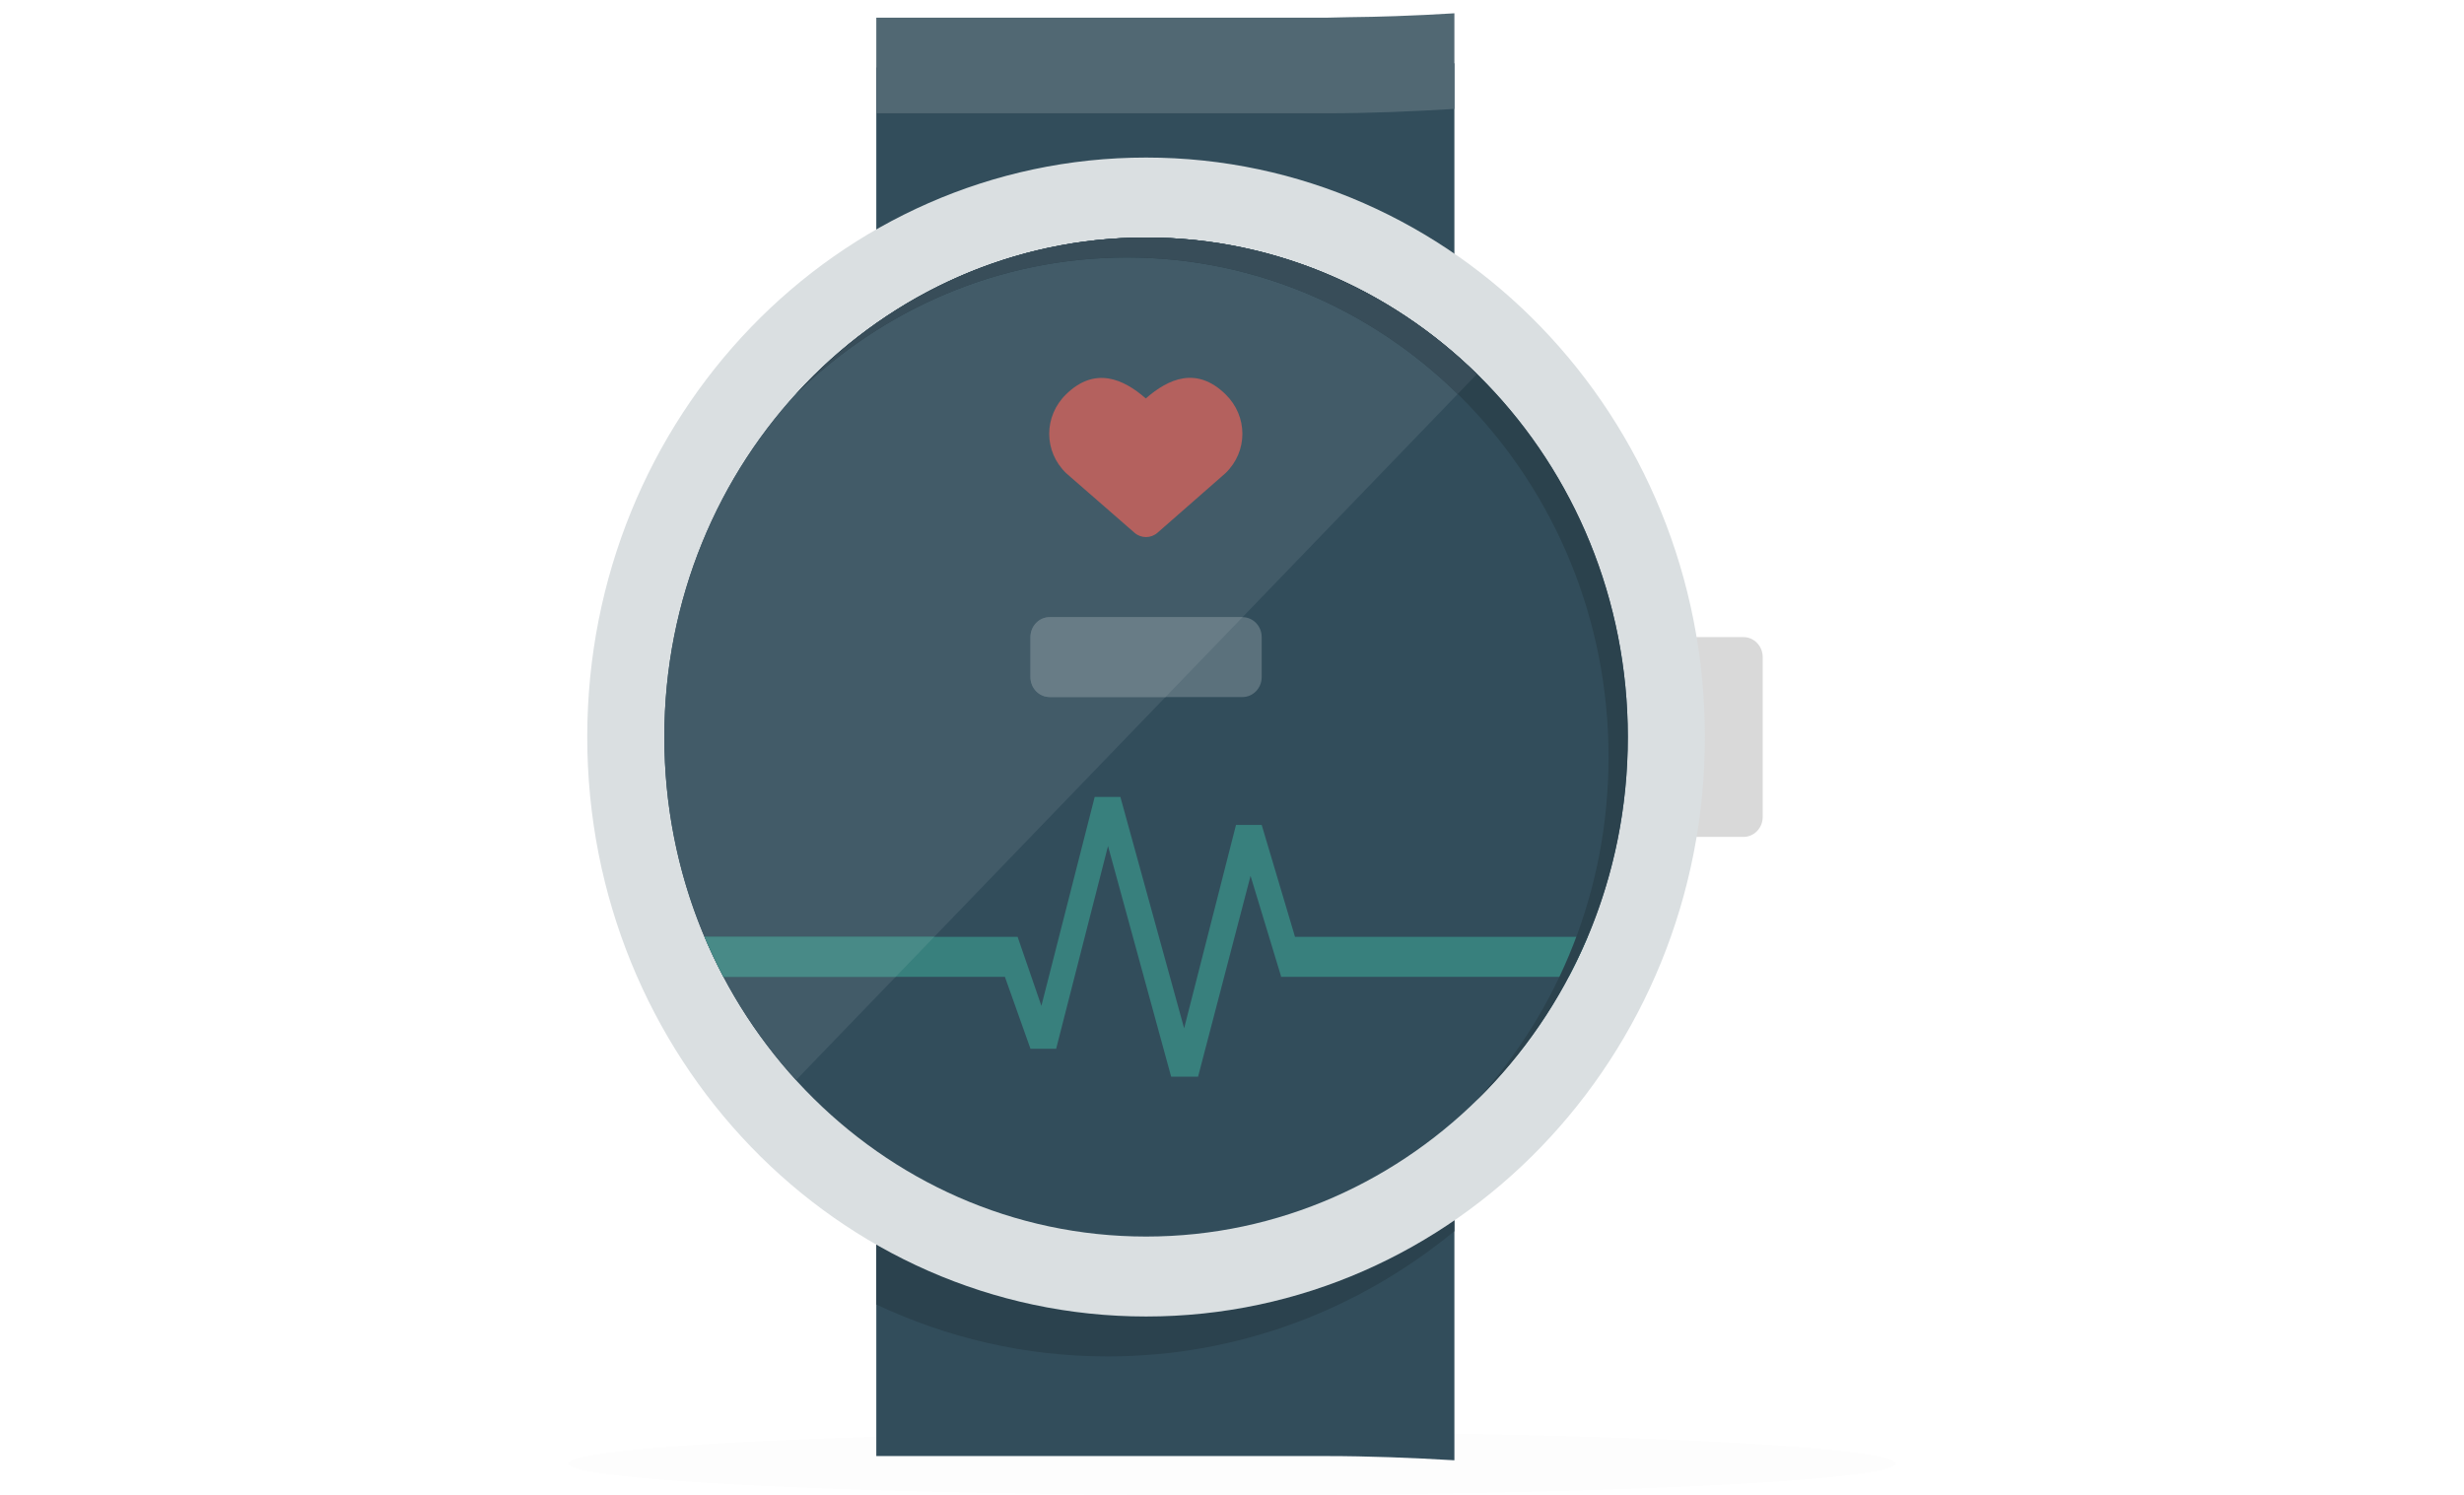 <?xml version="1.0" encoding="UTF-8" standalone="no"?>
<svg width="117px" height="71px" viewBox="0 0 117 71" version="1.1" xmlns="http://www.w3.org/2000/svg" xmlns:xlink="http://www.w3.org/1999/xlink">
    <!-- Generator: Sketch 42 (36781) - http://www.bohemiancoding.com/sketch -->
    <title>wearables_for_fitness_tracking</title>
    <desc>Created with Sketch.</desc>
    <defs>
        <filter x="-50%" y="-50%" width="200%" height="200%" filterUnits="objectBoundingBox" id="filter-1">
            <feGaussianBlur stdDeviation="10 0" in="SourceGraphic"></feGaussianBlur>
        </filter>
    </defs>
    <g id="Page-1" stroke="none" stroke-width="1" fill="none" fill-rule="evenodd">
        <g id="Large-Device-Desktops" transform="translate(-1031, -1004)">
            <g id="iot_solutions_healthcare" transform="translate(84, 635)">
                <g id="Group-15" transform="translate(37, 363)">
                    <g id="Group-13" transform="translate(344, 0)">
                        <g id="wearables_for_fitness_tracking" transform="translate(593, 6)">
                            <ellipse id="Oval-4" fill="#000000" opacity="0.1" filter="url(#filter-1)" cx="31.5" cy="69.5" rx="31.5" ry="1.5"></ellipse>
                            <g id="Layer_1">
                                <path d="M14.61,69.146 L35.968,69.146 C38.003,69.146 40.032,69.228 42.06,69.347 L42.06,3.006 C40.032,3.124 38.002,3.206 35.968,3.206 L14.61,3.206 L14.61,69.146 L14.61,69.146 Z" id="Shape" fill="#324D5B"></path>
                                <path d="M14.61,59.1 L14.61,61.948 C17.957,63.527 21.673,64.416 25.59,64.416 C31.815,64.416 37.534,62.188 42.06,58.466 L42.06,57.945 C37.863,60.832 32.832,62.518 27.42,62.518 C22.774,62.518 18.408,61.276 14.61,59.1 Z" id="Shape" fill="#2B424E"></path>
                                <path d="M53.04,30.256 L55.785,30.256 C56.291,30.256 56.7,30.681 56.7,31.204 L56.7,38.796 C56.7,39.32 56.291,39.744 55.785,39.744 L53.04,39.744 L53.04,30.256 Z" id="Shape" fill="#D9D9D9"></path>
                                <path d="M27.42,7.482 C42.076,7.482 53.955,19.803 53.955,35 C53.955,50.198 42.076,62.518 27.42,62.518 C12.764,62.518 0.885,50.198 0.885,35 C0.885,19.803 12.764,7.482 27.42,7.482 Z" id="Shape" fill="#DADFE1"></path>
                                <path d="M27.42,11.278 C40.053,11.278 50.295,21.899 50.295,35 C50.295,48.101 40.053,58.722 27.42,58.722 C14.787,58.722 4.545,48.101 4.545,35 C4.545,21.899 14.787,11.278 27.42,11.278 Z" id="Shape" fill="#324D5B"></path>
                                <path d="M43.13,17.765 C39.03,13.747 33.505,11.278 27.42,11.278 C14.787,11.278 4.545,21.899 4.545,35 C4.545,41.31 6.926,47.041 10.801,51.291 L43.13,17.765 Z" id="Shape" fill="#425B68"></path>
                                <path d="M23.624,18.723 C24.981,17.398 26.328,17.977 27.407,18.922 C28.486,17.977 29.822,17.388 31.191,18.723 C32.258,19.764 32.264,21.435 31.191,22.47 C29.391,24.049 28.45,24.873 27.959,25.302 C27.651,25.572 27.185,25.573 26.875,25.304 C26.38,24.875 25.433,24.051 23.624,22.47 C22.55,21.435 22.556,19.763 23.624,18.723 L23.624,18.723 Z" id="Shape" fill="#B4615E"></path>
                                <path d="M22.845,29.307 L31.995,29.307 C32.501,29.307 32.91,29.732 32.91,30.256 L32.91,32.153 C32.91,32.678 32.501,33.102 31.995,33.102 L22.845,33.102 C22.339,33.102 21.93,32.678 21.93,32.153 L21.93,30.256 C21.93,29.732 22.339,29.307 22.845,29.307 Z" id="Shape" fill="#5B717C"></path>
                                <path d="M31.995,29.307 L22.845,29.307 C22.339,29.307 21.93,29.732 21.93,30.256 L21.93,32.153 C21.93,32.678 22.339,33.102 22.845,33.102 L28.341,33.102 L32,29.308 L31.995,29.307 Z" id="Shape" fill="#687C86"></path>
                                <path d="M47.49,46.387 C47.815,45.771 48.114,45.137 48.386,44.489 L34.492,44.489 L32.91,39.175 L31.69,39.175 L29.227,48.832 L26.2,37.847 L24.98,37.847 L22.449,47.767 L21.32,44.489 L6.454,44.489 C6.726,45.137 7.024,45.771 7.349,46.387 L20.716,46.387 L21.93,49.803 L23.15,49.803 L25.613,40.176 L28.611,51.131 L29.889,51.131 L32.381,41.593 L33.825,46.35 L33.825,46.387 L47.49,46.387 L47.49,46.387 Z" id="Shape" fill="#38807D"></path>
                                <path d="M15.531,46.387 L17.361,44.489 L6.459,44.489 L6.498,44.581 C6.735,45.139 6.994,45.684 7.271,46.219 L7.36,46.388 L15.53,46.388 L15.53,46.387 L15.531,46.387 Z" id="Shape" fill="#488A87"></path>
                                <path d="M14.61,0.84 L14.61,5.38 L35.968,5.38 C38.003,5.38 40.032,5.296 42.06,5.172 L42.06,0.631 C41.131,0.688 40.204,0.736 39.274,0.766 C38.528,0.795 37.781,0.806 37.034,0.816 L35.968,0.84 L14.61,0.84 L14.61,0.84 Z" id="Shape" fill="#516873"></path>
                                <path d="M27.42,11.278 C20.87,11.278 14.969,14.137 10.798,18.711 C14.896,14.695 20.421,12.227 26.505,12.227 C39.138,12.227 49.38,22.848 49.38,35.949 C49.38,42.257 47,47.988 43.127,52.238 C47.538,47.912 50.295,41.792 50.295,35 C50.295,21.899 40.053,11.278 27.42,11.278 Z" id="Shape" fill="#2B424D"></path>
                                <path d="M25.864,11.339 C25.586,11.359 25.308,11.377 25.033,11.407 L24.633,11.46 C24.375,11.492 24.117,11.524 23.862,11.565 L23.467,11.638 L22.708,11.784 L22.336,11.874 C22.08,11.933 21.824,11.994 21.571,12.063 L21.234,12.163 C20.972,12.239 20.712,12.317 20.454,12.401 L20.154,12.507 C19.887,12.6 19.622,12.694 19.359,12.797 L19.098,12.903 C18.826,13.014 18.555,13.127 18.288,13.249 L18.064,13.353 C17.786,13.482 17.511,13.615 17.241,13.755 L17.055,13.854 C16.773,14.003 16.495,14.157 16.22,14.317 L16.073,14.404 C15.789,14.573 15.507,14.748 15.23,14.93 L15.117,15.005 C14.831,15.195 14.547,15.391 14.269,15.595 L14.192,15.652 C13.905,15.865 13.621,16.082 13.345,16.307 L13.295,16.347 C13.009,16.581 12.73,16.82 12.455,17.066 L12.43,17.09 C12.149,17.343 11.874,17.603 11.606,17.87 L11.598,17.877 C11.325,18.149 11.059,18.427 10.799,18.711 C14.897,14.695 20.422,12.226 26.505,12.226 C32.59,12.226 38.116,14.695 42.215,18.714 L43.13,17.765 L43.125,17.761 C42.875,17.515 42.617,17.274 42.356,17.04 L42.336,17.021 C42.078,16.792 41.816,16.568 41.549,16.35 L41.508,16.316 C41.246,16.103 40.98,15.897 40.708,15.696 L40.647,15.65 C40.383,15.456 40.115,15.267 39.843,15.084 L39.747,15.02 C39.485,14.846 39.217,14.676 38.947,14.512 L38.815,14.433 C38.555,14.277 38.291,14.126 38.024,13.98 L37.849,13.887 C37.593,13.751 37.335,13.618 37.072,13.491 L36.854,13.389 C36.603,13.27 36.349,13.155 36.093,13.047 L35.827,12.937 C35.583,12.838 35.338,12.739 35.089,12.647 L34.769,12.534 L34.059,12.295 L33.681,12.183 L33.008,11.992 L32.563,11.886 L31.932,11.74 L31.421,11.645 L30.832,11.54 L30.241,11.462 L29.714,11.396 L28.999,11.339 L28.576,11.307 C28.192,11.289 27.807,11.278 27.42,11.278 C27.017,11.278 26.618,11.289 26.22,11.311 L25.864,11.339 L25.864,11.339 Z" id="Shape" fill="#384D59"></path>
                            </g>
                        </g>
                    </g>
                </g>
            </g>
        </g>
    </g>
</svg>